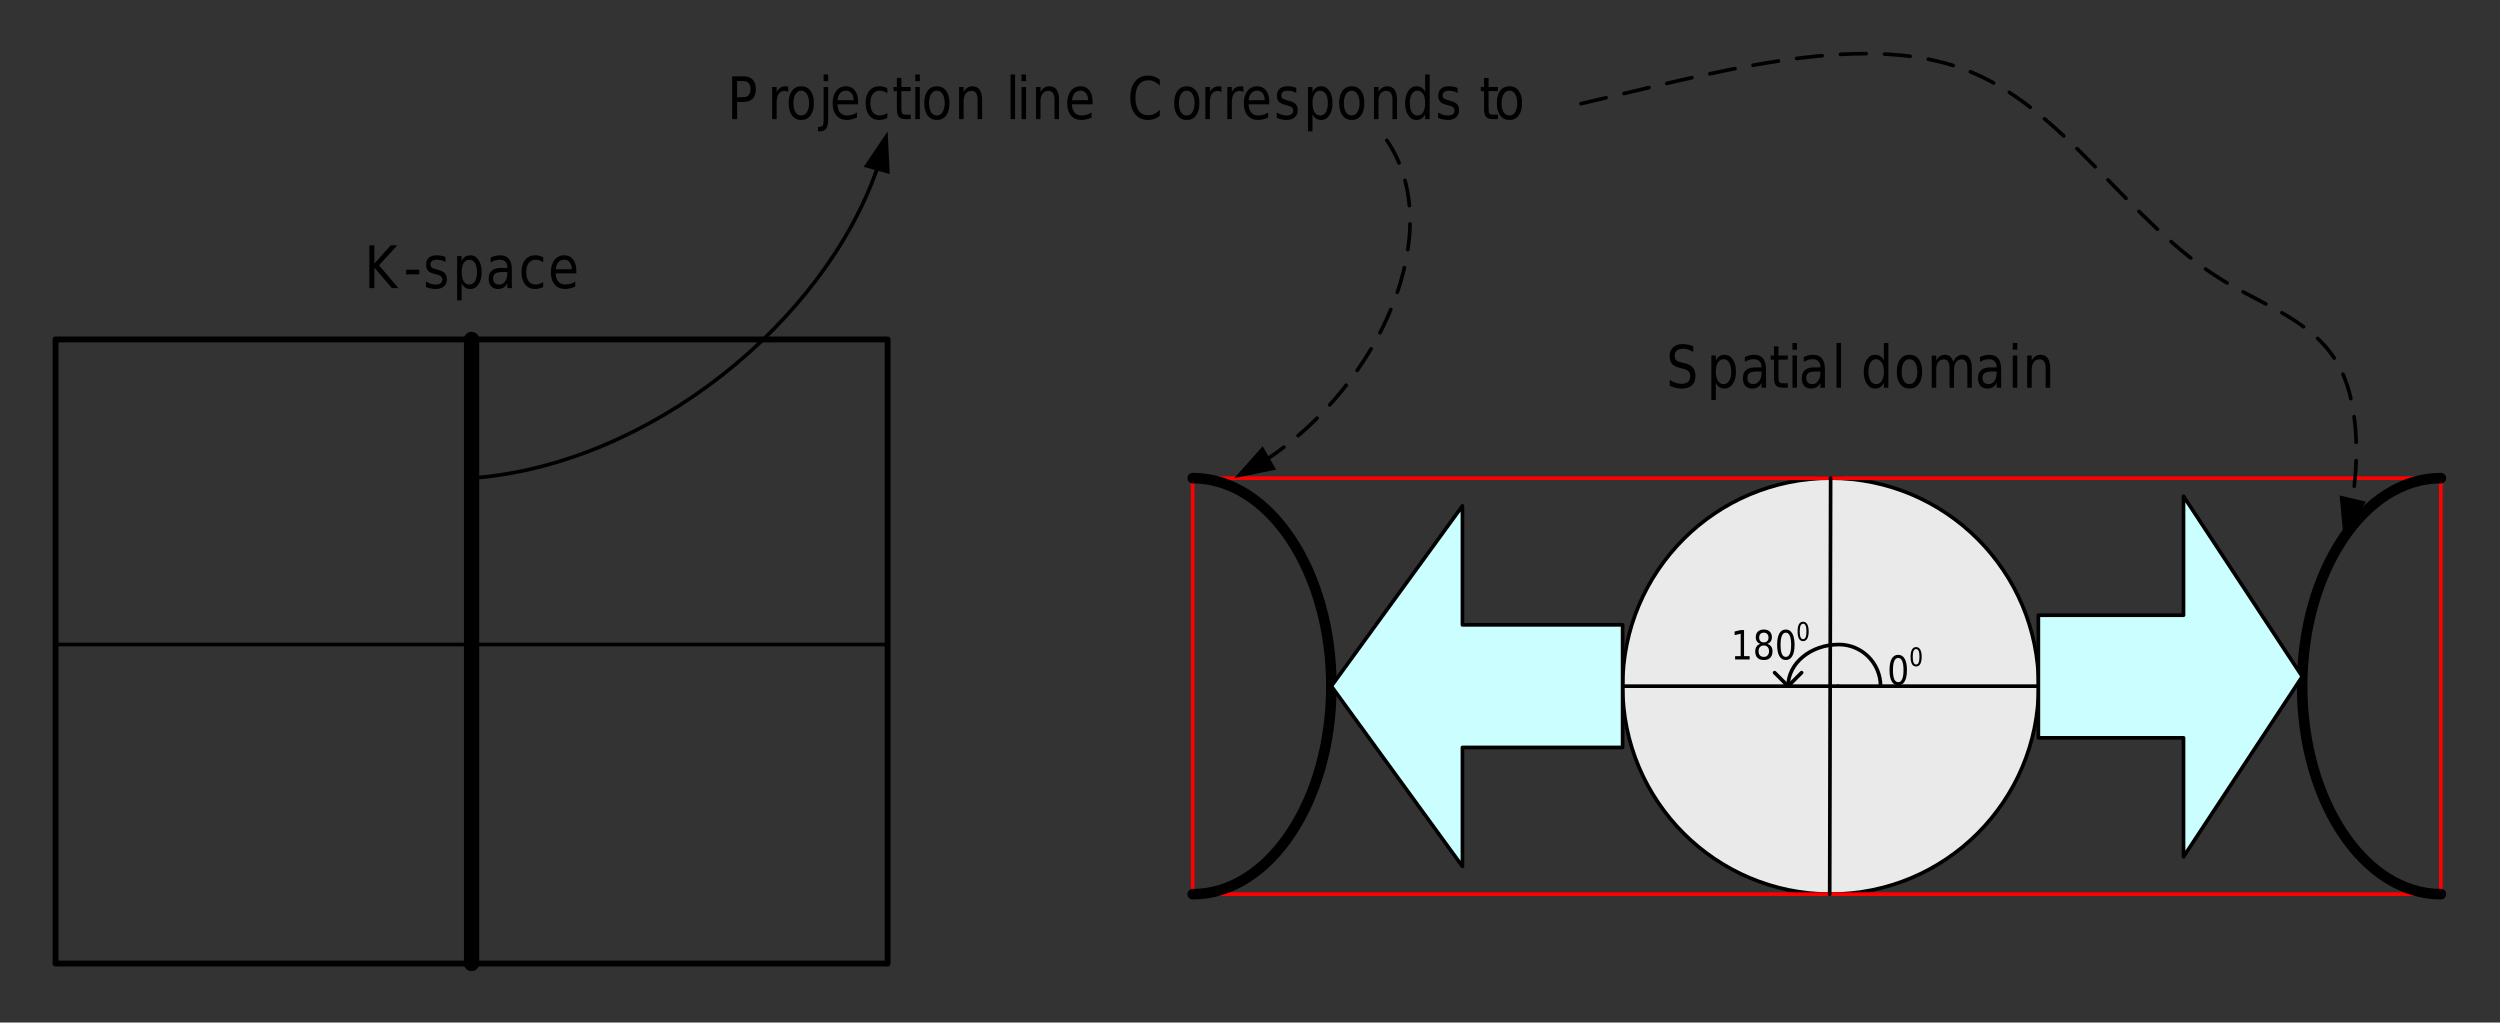 <?xml version="1.0" encoding="UTF-8"?>
<svg width="511pt" height="209pt" version="1.1" viewBox="0 0 511 209" xmlns="http://www.w3.org/2000/svg" xmlns:xlink="http://www.w3.org/1999/xlink">
 <rect x="0" y="0" width="511" height="209" fill="#333333" stroke="none"/>
 <defs>
  <symbol id="glyph0-1" overflow="visible">
   <path d="m0.875-0.688h1.141v-4.578l-1.234 0.281v-0.734l1.219-0.297h0.703v5.328h1.141v0.688h-2.969z"/>
  </symbol>
  <symbol id="glyph0-2" overflow="visible">
   <path d="m2.25-2.859c-0.336 0-0.602 0.105-0.797 0.312-0.188 0.211-0.281 0.496-0.281 0.859 0 0.367 0.094 0.652 0.281 0.859 0.195 0.199 0.461 0.297 0.797 0.297 0.32 0 0.578-0.102 0.766-0.312 0.195-0.207 0.297-0.488 0.297-0.844 0-0.363-0.094-0.648-0.281-0.859-0.188-0.207-0.449-0.312-0.781-0.312zm-0.703-0.344c-0.305-0.082-0.539-0.242-0.703-0.484-0.168-0.238-0.25-0.531-0.25-0.875 0-0.477 0.145-0.859 0.438-1.141 0.301-0.281 0.707-0.422 1.219-0.422 0.508 0 0.91 0.141 1.203 0.422 0.289 0.281 0.438 0.664 0.438 1.141 0 0.344-0.086 0.637-0.25 0.875-0.168 0.242-0.402 0.402-0.703 0.484 0.344 0.094 0.609 0.277 0.797 0.547 0.188 0.262 0.281 0.586 0.281 0.969 0 0.586-0.156 1.031-0.469 1.344-0.305 0.305-0.734 0.453-1.297 0.453-0.574 0-1.012-0.148-1.312-0.453-0.305-0.312-0.453-0.758-0.453-1.344 0-0.383 0.094-0.707 0.281-0.969 0.188-0.27 0.445-0.453 0.781-0.547zm-0.25-1.281c0 0.312 0.082 0.559 0.25 0.734 0.164 0.168 0.398 0.25 0.703 0.25 0.289 0 0.52-0.082 0.688-0.25 0.176-0.176 0.266-0.422 0.266-0.734s-0.09-0.555-0.266-0.734c-0.168-0.176-0.398-0.266-0.688-0.266-0.305 0-0.539 0.09-0.703 0.266-0.168 0.18-0.25 0.422-0.25 0.734z"/>
  </symbol>
  <symbol id="glyph0-3" overflow="visible">
   <path d="m2.25-5.484c-0.367 0-0.637 0.211-0.812 0.625-0.18 0.418-0.266 1.039-0.266 1.859 0 0.824 0.086 1.445 0.266 1.859 0.176 0.406 0.445 0.609 0.812 0.609 0.352 0 0.617-0.203 0.797-0.609 0.188-0.414 0.281-1.035 0.281-1.859 0-0.82-0.094-1.441-0.281-1.859-0.18-0.414-0.445-0.625-0.797-0.625zm0-0.641c0.57 0 1.008 0.266 1.312 0.797 0.312 0.531 0.469 1.309 0.469 2.328 0 1.012-0.156 1.781-0.469 2.312-0.305 0.531-0.742 0.797-1.312 0.797-0.586 0-1.027-0.266-1.328-0.797-0.305-0.531-0.453-1.301-0.453-2.312 0-1.02 0.148-1.797 0.453-2.328 0.301-0.531 0.742-0.797 1.328-0.797z"/>
  </symbol>
  <symbol id="glyph1-1" overflow="visible">
   <path d="m1.422-3.484c-0.23 0-0.402 0.133-0.516 0.391-0.117 0.262-0.172 0.656-0.172 1.188 0 0.523 0.055 0.918 0.172 1.188 0.113 0.262 0.285 0.391 0.516 0.391 0.227 0 0.398-0.129 0.516-0.391 0.113-0.27 0.172-0.664 0.172-1.188 0-0.531-0.059-0.926-0.172-1.188-0.117-0.258-0.289-0.391-0.516-0.391zm0-0.406c0.363 0 0.645 0.172 0.844 0.516 0.195 0.336 0.297 0.824 0.297 1.469 0 0.648-0.102 1.141-0.297 1.484-0.199 0.336-0.48 0.5-0.844 0.5-0.367 0-0.648-0.164-0.844-0.5-0.188-0.344-0.281-0.836-0.281-1.484 0-0.645 0.094-1.133 0.281-1.469 0.195-0.344 0.477-0.516 0.844-0.516z"/>
  </symbol>
  <symbol id="glyph2-1" overflow="visible">
   <path d="m1-8.75h1.016v3.703l3.359-3.703h1.312l-3.719 4.078 3.984 4.672h-1.344l-3.594-4.219v4.219h-1.016z"/>
  </symbol>
  <symbol id="glyph2-2" overflow="visible">
   <path d="m0.5-3.766h2.703v0.953h-2.703z"/>
  </symbol>
  <symbol id="glyph2-3" overflow="visible">
   <path d="m4.547-6.375v1.031c-0.262-0.156-0.531-0.27-0.812-0.344-0.281-0.082-0.574-0.125-0.875-0.125-0.461 0-0.805 0.086-1.031 0.25-0.23 0.156-0.344 0.402-0.344 0.734 0 0.25 0.082 0.449 0.25 0.594 0.164 0.137 0.492 0.266 0.984 0.391l0.312 0.094c0.656 0.156 1.117 0.387 1.391 0.688 0.281 0.305 0.422 0.719 0.422 1.25 0 0.617-0.211 1.102-0.625 1.453-0.406 0.355-0.969 0.531-1.688 0.531-0.305 0-0.621-0.039-0.953-0.109-0.324-0.062-0.664-0.16-1.016-0.297v-1.125c0.332 0.211 0.664 0.367 1 0.469 0.332 0.105 0.66 0.156 0.984 0.156 0.438 0 0.77-0.082 1-0.25 0.238-0.176 0.359-0.426 0.359-0.75 0-0.289-0.09-0.516-0.266-0.672-0.168-0.156-0.539-0.305-1.109-0.453l-0.312-0.078c-0.574-0.145-0.992-0.363-1.25-0.656-0.25-0.289-0.375-0.688-0.375-1.188 0-0.625 0.188-1.102 0.562-1.438 0.375-0.332 0.906-0.5 1.594-0.5 0.344 0 0.664 0.031 0.969 0.094 0.301 0.055 0.578 0.137 0.828 0.25z"/>
  </symbol>
  <symbol id="glyph2-4" overflow="visible">
   <path d="m1.859-0.984v3.484h-0.922v-9.062h0.922v1c0.195-0.395 0.441-0.688 0.734-0.875 0.289-0.188 0.645-0.281 1.062-0.281 0.676 0 1.227 0.32 1.656 0.953 0.426 0.625 0.641 1.453 0.641 2.484s-0.215 1.867-0.641 2.5c-0.43 0.637-0.98 0.953-1.656 0.953-0.418 0-0.773-0.094-1.062-0.281-0.293-0.195-0.539-0.488-0.734-0.875zm3.141-2.297c0-0.789-0.141-1.41-0.422-1.859-0.281-0.445-0.668-0.672-1.156-0.672-0.48 0-0.859 0.227-1.141 0.672-0.281 0.449-0.422 1.07-0.422 1.859 0 0.793 0.141 1.418 0.422 1.875 0.281 0.449 0.66 0.672 1.141 0.672 0.488 0 0.875-0.223 1.156-0.672 0.281-0.457 0.422-1.082 0.422-1.875z"/>
  </symbol>
  <symbol id="glyph2-5" overflow="visible">
   <path d="m3.516-3.297c-0.742 0-1.258 0.102-1.547 0.297-0.293 0.199-0.438 0.539-0.438 1.016 0 0.387 0.109 0.695 0.328 0.922 0.219 0.219 0.508 0.328 0.875 0.328 0.52 0 0.93-0.207 1.234-0.625 0.312-0.426 0.469-0.992 0.469-1.703v-0.234zm1.844-0.453v3.75h-0.922v-1c-0.211 0.398-0.477 0.695-0.797 0.891-0.312 0.188-0.695 0.281-1.141 0.281-0.574 0-1.031-0.188-1.375-0.562-0.344-0.383-0.516-0.891-0.516-1.516 0-0.738 0.211-1.297 0.641-1.672 0.426-0.375 1.055-0.562 1.891-0.562h1.297v-0.109c0-0.5-0.141-0.883-0.422-1.156-0.281-0.27-0.672-0.406-1.172-0.406-0.324 0-0.637 0.047-0.938 0.141-0.305 0.094-0.594 0.23-0.875 0.406v-1c0.332-0.156 0.656-0.27 0.969-0.344 0.32-0.07 0.633-0.109 0.938-0.109 0.812 0 1.414 0.246 1.812 0.734 0.406 0.492 0.609 1.234 0.609 2.234z"/>
  </symbol>
  <symbol id="glyph2-6" overflow="visible">
   <path d="m5-6.312v1.016c-0.262-0.176-0.523-0.305-0.781-0.391-0.262-0.082-0.527-0.125-0.797-0.125-0.594 0-1.059 0.227-1.391 0.672-0.336 0.438-0.5 1.059-0.5 1.859 0 0.805 0.164 1.43 0.5 1.875 0.332 0.438 0.797 0.656 1.391 0.656 0.27 0 0.535-0.039 0.797-0.125 0.258-0.082 0.52-0.207 0.781-0.375v1c-0.25 0.137-0.516 0.242-0.797 0.312-0.273 0.07-0.562 0.109-0.875 0.109-0.844 0-1.516-0.305-2.016-0.922-0.5-0.625-0.75-1.469-0.75-2.531s0.25-1.898 0.75-2.516c0.508-0.613 1.203-0.922 2.078-0.922 0.281 0 0.555 0.039 0.828 0.109 0.27 0.062 0.531 0.164 0.781 0.297z"/>
  </symbol>
  <symbol id="glyph2-7" overflow="visible">
   <path d="m5.766-3.547v0.516h-4.234c0.039 0.75 0.227 1.32 0.562 1.703 0.344 0.387 0.82 0.578 1.438 0.578 0.352 0 0.695-0.047 1.031-0.141 0.332-0.102 0.66-0.258 0.984-0.469v1.031c-0.324 0.156-0.664 0.277-1.016 0.359-0.344 0.094-0.695 0.141-1.047 0.141-0.898 0-1.609-0.301-2.141-0.906-0.523-0.613-0.781-1.441-0.781-2.484 0-1.07 0.25-1.922 0.75-2.547 0.5-0.633 1.164-0.953 2-0.953 0.758 0 1.359 0.289 1.797 0.859 0.438 0.562 0.656 1.336 0.656 2.312zm-0.922-0.328c0-0.582-0.141-1.051-0.422-1.406-0.273-0.352-0.637-0.531-1.094-0.531-0.512 0-0.922 0.172-1.234 0.516s-0.492 0.824-0.531 1.438z"/>
  </symbol>
  <symbol id="glyph2-8" overflow="visible">
   <path d="m2.016-7.781v3.297h1.281c0.469 0 0.828-0.141 1.078-0.422 0.258-0.289 0.391-0.703 0.391-1.234 0-0.52-0.133-0.922-0.391-1.203-0.25-0.289-0.609-0.438-1.078-0.438zm-1.016-0.969h2.297c0.832 0 1.461 0.227 1.891 0.672 0.438 0.438 0.656 1.086 0.656 1.938 0 0.867-0.219 1.523-0.656 1.969-0.43 0.438-1.059 0.656-1.891 0.656h-1.281v3.516h-1.016z"/>
  </symbol>
  <symbol id="glyph2-9" overflow="visible">
   <path d="m4.219-5.562c-0.105-0.062-0.219-0.109-0.344-0.141-0.117-0.039-0.246-0.062-0.391-0.062-0.523 0-0.922 0.199-1.203 0.594-0.281 0.398-0.422 0.969-0.422 1.719v3.453h-0.922v-6.562h0.922v1.016c0.195-0.395 0.445-0.688 0.75-0.875 0.312-0.195 0.691-0.297 1.141-0.297 0.062 0 0.129 0.008 0.203 0.016 0.082 0.012 0.172 0.027 0.266 0.047z"/>
  </symbol>
  <symbol id="glyph2-10" overflow="visible">
   <path d="m3.141-5.812c-0.492 0-0.883 0.23-1.172 0.688-0.293 0.449-0.438 1.062-0.438 1.844 0 0.793 0.141 1.414 0.422 1.859 0.289 0.449 0.688 0.672 1.188 0.672 0.488 0 0.875-0.223 1.156-0.672 0.289-0.457 0.438-1.078 0.438-1.859 0-0.77-0.148-1.383-0.438-1.844-0.281-0.457-0.668-0.688-1.156-0.688zm0-0.906c0.801 0 1.43 0.309 1.891 0.922 0.457 0.605 0.688 1.445 0.688 2.516 0 1.074-0.23 1.918-0.688 2.531-0.461 0.617-1.09 0.922-1.891 0.922-0.805 0-1.434-0.305-1.891-0.922-0.461-0.613-0.688-1.457-0.688-2.531 0-1.07 0.227-1.91 0.688-2.516 0.457-0.613 1.086-0.922 1.891-0.922z"/>
  </symbol>
  <symbol id="glyph2-11" overflow="visible">
   <path d="m0.969-6.562h0.922v6.688c0 0.832-0.137 1.438-0.406 1.812-0.273 0.375-0.711 0.562-1.312 0.562h-0.359v-0.922h0.25c0.352 0 0.594-0.094 0.719-0.281s0.188-0.578 0.188-1.172zm0-2.562h0.922v1.375h-0.922z"/>
  </symbol>
  <symbol id="glyph2-12" overflow="visible">
   <path d="m1.875-8.422v1.859h1.906v0.844h-1.906v3.562c0 0.531 0.062 0.875 0.188 1.031 0.125 0.148 0.379 0.219 0.766 0.219h0.953v0.906h-0.953c-0.711 0-1.199-0.156-1.469-0.469-0.273-0.312-0.406-0.875-0.406-1.688v-3.562h-0.672v-0.844h0.672v-1.859z"/>
  </symbol>
  <symbol id="glyph2-13" overflow="visible">
   <path d="m0.969-6.562h0.922v6.562h-0.922zm0-2.562h0.922v1.375h-0.922z"/>
  </symbol>
  <symbol id="glyph2-14" overflow="visible">
   <path d="m5.641-3.969v3.969h-0.922v-3.922c0-0.625-0.105-1.086-0.312-1.391-0.211-0.312-0.523-0.469-0.938-0.469-0.5 0-0.898 0.188-1.188 0.562-0.281 0.367-0.422 0.871-0.422 1.516v3.703h-0.922v-6.562h0.922v1.016c0.219-0.395 0.477-0.688 0.781-0.875 0.301-0.195 0.645-0.297 1.031-0.297 0.645 0 1.133 0.234 1.469 0.703 0.332 0.461 0.5 1.141 0.5 2.047z"/>
  </symbol>
  <symbol id="glyph2-15" overflow="visible"></symbol>
  <symbol id="glyph2-16" overflow="visible">
   <path d="m0.969-9.125h0.922v9.125h-0.922z"/>
  </symbol>
  <symbol id="glyph2-17" overflow="visible">
   <path d="m6.609-8.078v1.25c-0.344-0.375-0.711-0.648-1.094-0.828-0.387-0.188-0.793-0.281-1.219-0.281-0.867 0-1.527 0.309-1.984 0.922-0.449 0.617-0.672 1.5-0.672 2.656 0 1.148 0.223 2.027 0.672 2.641 0.457 0.617 1.117 0.922 1.984 0.922 0.426 0 0.832-0.094 1.219-0.281 0.383-0.188 0.75-0.461 1.094-0.828v1.234c-0.355 0.281-0.73 0.496-1.125 0.641-0.398 0.133-0.812 0.203-1.25 0.203-1.137 0-2.031-0.406-2.688-1.219-0.648-0.812-0.969-1.914-0.969-3.312 0-1.406 0.32-2.516 0.969-3.328 0.656-0.812 1.551-1.219 2.688-1.219 0.445 0 0.867 0.074 1.266 0.219 0.395 0.137 0.766 0.34 1.109 0.609z"/>
  </symbol>
  <symbol id="glyph2-18" overflow="visible">
   <path d="m4.656-5.562v-3.562h0.922v9.125h-0.922v-0.984c-0.188 0.387-0.434 0.68-0.734 0.875-0.293 0.188-0.648 0.281-1.062 0.281-0.68 0-1.23-0.316-1.656-0.953-0.43-0.633-0.641-1.469-0.641-2.5s0.211-1.859 0.641-2.484c0.426-0.633 0.977-0.953 1.656-0.953 0.414 0 0.77 0.094 1.062 0.281 0.301 0.188 0.547 0.48 0.734 0.875zm-3.141 2.281c0 0.793 0.141 1.418 0.422 1.875 0.281 0.449 0.664 0.672 1.156 0.672 0.477 0 0.859-0.223 1.141-0.672 0.281-0.457 0.422-1.082 0.422-1.875 0-0.789-0.141-1.41-0.422-1.859-0.281-0.445-0.664-0.672-1.141-0.672-0.492 0-0.875 0.227-1.156 0.672-0.281 0.449-0.422 1.07-0.422 1.859z"/>
  </symbol>
  <symbol id="glyph3-1" overflow="visible">
   <path d="m5.5-8.484v1.156c-0.387-0.219-0.75-0.379-1.094-0.484-0.336-0.102-0.664-0.156-0.984-0.156-0.555 0-0.98 0.125-1.281 0.375-0.293 0.25-0.438 0.609-0.438 1.078 0 0.387 0.098 0.68 0.297 0.875 0.195 0.199 0.57 0.359 1.125 0.484l0.609 0.141c0.758 0.168 1.316 0.465 1.672 0.891 0.363 0.43 0.547 0.996 0.547 1.703 0 0.855-0.246 1.5-0.734 1.938-0.48 0.438-1.195 0.656-2.141 0.656-0.355 0-0.734-0.047-1.141-0.141-0.398-0.094-0.809-0.234-1.234-0.422v-1.219c0.414 0.273 0.82 0.477 1.219 0.609 0.395 0.137 0.781 0.203 1.156 0.203 0.582 0 1.031-0.129 1.344-0.391 0.312-0.27 0.469-0.648 0.469-1.141 0-0.438-0.117-0.773-0.344-1.016-0.219-0.238-0.59-0.422-1.109-0.547l-0.609-0.141c-0.762-0.176-1.312-0.453-1.656-0.828-0.336-0.375-0.5-0.895-0.5-1.562 0-0.781 0.234-1.391 0.703-1.828 0.469-0.445 1.113-0.672 1.938-0.672 0.344 0 0.695 0.039 1.062 0.109 0.375 0.074 0.75 0.184 1.125 0.328z"/>
  </symbol>
  <symbol id="glyph3-2" overflow="visible">
   <path d="m1.859-0.984v3.484h-0.922v-9.078h0.922v1c0.195-0.395 0.441-0.688 0.734-0.875 0.301-0.188 0.656-0.281 1.062-0.281 0.688 0 1.242 0.32 1.672 0.953 0.426 0.637 0.641 1.469 0.641 2.5s-0.215 1.867-0.641 2.5c-0.43 0.637-0.984 0.953-1.672 0.953-0.406 0-0.762-0.094-1.062-0.281-0.293-0.195-0.539-0.488-0.734-0.875zm3.141-2.297c0-0.789-0.141-1.41-0.422-1.859-0.273-0.457-0.652-0.688-1.141-0.688-0.492 0-0.875 0.23-1.156 0.688-0.281 0.449-0.422 1.07-0.422 1.859 0 0.793 0.141 1.418 0.422 1.875 0.281 0.449 0.664 0.672 1.156 0.672 0.488 0 0.867-0.223 1.141-0.672 0.281-0.457 0.422-1.082 0.422-1.875z"/>
  </symbol>
  <symbol id="glyph3-3" overflow="visible">
   <path d="m3.531-3.312c-0.75 0-1.273 0.105-1.562 0.312-0.281 0.199-0.422 0.539-0.422 1.016 0 0.387 0.102 0.695 0.312 0.922 0.219 0.219 0.516 0.328 0.891 0.328 0.508 0 0.914-0.211 1.219-0.641 0.312-0.426 0.469-0.988 0.469-1.688v-0.25zm1.828-0.438v3.75h-0.922v-1c-0.211 0.398-0.469 0.695-0.781 0.891-0.312 0.188-0.699 0.281-1.156 0.281-0.574 0-1.031-0.188-1.375-0.562-0.336-0.383-0.5-0.895-0.5-1.531 0-0.738 0.207-1.297 0.625-1.672 0.426-0.375 1.055-0.562 1.891-0.562h1.297v-0.109c0-0.488-0.141-0.867-0.422-1.141-0.273-0.281-0.664-0.422-1.172-0.422-0.324 0-0.637 0.047-0.938 0.141-0.305 0.094-0.594 0.23-0.875 0.406v-1c0.332-0.156 0.656-0.27 0.969-0.344 0.32-0.07 0.633-0.109 0.938-0.109 0.812 0 1.414 0.25 1.812 0.75 0.406 0.492 0.609 1.234 0.609 2.234z"/>
  </symbol>
  <symbol id="glyph3-4" overflow="visible">
   <path d="m1.875-8.453v1.875h1.906v0.844h-1.906v3.562c0 0.543 0.062 0.891 0.188 1.047 0.133 0.148 0.395 0.219 0.781 0.219h0.938v0.906h-0.938c-0.719 0-1.215-0.156-1.484-0.469-0.273-0.312-0.406-0.879-0.406-1.703v-3.562h-0.672v-0.844h0.672v-1.875z"/>
  </symbol>
  <symbol id="glyph3-5" overflow="visible">
   <path d="m0.969-6.578h0.922v6.578h-0.922zm0-2.562h0.922v1.375h-0.922z"/>
  </symbol>
  <symbol id="glyph3-6" overflow="visible">
   <path d="m0.969-9.141h0.922v9.141h-0.922z"/>
  </symbol>
  <symbol id="glyph3-7" overflow="visible"></symbol>
  <symbol id="glyph3-8" overflow="visible">
   <path d="m4.672-5.578v-3.562h0.922v9.141h-0.922v-0.984c-0.199 0.387-0.449 0.68-0.75 0.875-0.293 0.188-0.648 0.281-1.062 0.281-0.68 0-1.23-0.316-1.656-0.953-0.43-0.633-0.641-1.469-0.641-2.5s0.211-1.863 0.641-2.5c0.426-0.633 0.977-0.953 1.656-0.953 0.414 0 0.77 0.094 1.062 0.281 0.301 0.188 0.551 0.48 0.75 0.875zm-3.156 2.297c0 0.793 0.141 1.418 0.422 1.875 0.281 0.449 0.664 0.672 1.156 0.672 0.488 0 0.875-0.223 1.156-0.672 0.281-0.457 0.422-1.082 0.422-1.875 0-0.789-0.141-1.41-0.422-1.859-0.281-0.457-0.668-0.688-1.156-0.688-0.492 0-0.875 0.23-1.156 0.688-0.281 0.449-0.422 1.07-0.422 1.859z"/>
  </symbol>
  <symbol id="glyph3-9" overflow="visible">
   <path d="m3.141-5.828c-0.492 0-0.883 0.23-1.172 0.688-0.281 0.449-0.422 1.07-0.422 1.859 0 0.781 0.141 1.402 0.422 1.859 0.289 0.449 0.68 0.672 1.172 0.672 0.5 0 0.891-0.223 1.172-0.672 0.289-0.457 0.438-1.078 0.438-1.859s-0.148-1.398-0.438-1.859c-0.281-0.457-0.672-0.688-1.172-0.688zm0-0.906c0.812 0 1.445 0.309 1.906 0.922 0.457 0.605 0.688 1.449 0.688 2.531 0 1.074-0.23 1.918-0.688 2.531-0.461 0.617-1.094 0.922-1.906 0.922-0.805 0-1.434-0.305-1.891-0.922-0.461-0.613-0.688-1.457-0.688-2.531 0-1.082 0.227-1.926 0.688-2.531 0.457-0.613 1.086-0.922 1.891-0.922z"/>
  </symbol>
  <symbol id="glyph3-10" overflow="visible">
   <path d="m5.344-5.312c0.227-0.488 0.504-0.848 0.828-1.078 0.32-0.227 0.703-0.344 1.141-0.344 0.582 0 1.031 0.242 1.344 0.719 0.32 0.48 0.484 1.164 0.484 2.047v3.969h-0.922v-3.938c0-0.625-0.102-1.086-0.297-1.391-0.188-0.312-0.48-0.469-0.875-0.469-0.48 0-0.859 0.188-1.141 0.562-0.273 0.367-0.406 0.871-0.406 1.516v3.719h-0.922v-3.938c0-0.633-0.102-1.102-0.297-1.406-0.188-0.301-0.48-0.453-0.875-0.453-0.469 0-0.844 0.188-1.125 0.562s-0.422 0.883-0.422 1.516v3.719h-0.922v-6.578h0.922v1.016c0.207-0.395 0.457-0.688 0.75-0.875 0.301-0.195 0.656-0.297 1.062-0.297s0.75 0.121 1.031 0.359c0.289 0.242 0.504 0.594 0.641 1.062z"/>
  </symbol>
  <symbol id="glyph3-11" overflow="visible">
   <path d="m5.641-3.969v3.969h-0.922v-3.938c0-0.625-0.105-1.086-0.312-1.391-0.211-0.312-0.523-0.469-0.938-0.469-0.5 0-0.898 0.188-1.188 0.562-0.281 0.367-0.422 0.871-0.422 1.516v3.719h-0.922v-6.578h0.922v1.016c0.219-0.395 0.477-0.688 0.781-0.875 0.301-0.195 0.648-0.297 1.047-0.297 0.645 0 1.129 0.234 1.453 0.703 0.332 0.469 0.5 1.156 0.5 2.062z"/>
  </symbol>
  <clipPath id="clip3">
   <rect width="510" height="209"/>
  </clipPath>
  <g id="surface7" clip-path="url(#clip3)">
   <path transform="matrix(1,0,0,-1,-17,806)" d="m433.7 665.75c0 23.48-19.039 42.52-42.52 42.52-23.48 0-42.52-19.039-42.52-42.52s19.039-42.52 42.52-42.52c23.48 0 42.52 19.039 42.52 42.52zm0 0" fill="#eaeaea" fill-rule="evenodd" stroke="#000" stroke-linecap="round" stroke-linejoin="round" stroke-miterlimit="10" stroke-width=".751"/>
   <path transform="matrix(1,0,0,-1,-17,806)" d="m260.79 623.23h255.12v85.039h-255.12zm0 0" fill="none" stroke="#f00" stroke-linecap="round" stroke-linejoin="round" stroke-miterlimit="10" stroke-width=".751"/>
   <path transform="matrix(1,0,0,-1,-17,806)" d="m515.91 708.27c-15.66 0-28.352-19.039-28.352-42.52s12.691-42.52 28.352-42.52" fill="none" stroke="#000" stroke-linecap="round" stroke-linejoin="round" stroke-miterlimit="10" stroke-width="2.16"/>
   <path transform="matrix(1,0,0,-1,-17,806)" d="m260.79 623.23c15.652 0 28.34 19.039 28.34 42.52s-12.688 42.52-28.34 42.52" fill="none" stroke="#000" stroke-linecap="round" stroke-linejoin="round" stroke-miterlimit="10" stroke-width="2.16"/>
   <path transform="matrix(1,0,0,-1,-17,806)" d="m392.65 665.75h-43.988" fill="none" stroke="#000" stroke-linecap="round" stroke-linejoin="round" stroke-miterlimit="10" stroke-width=".751"/>
   <path transform="matrix(1,0,0,-1,-17,806)" d="m392.65 665.75h41.051" fill="none" stroke="#000" stroke-linecap="round" stroke-linejoin="round" stroke-miterlimit="10" stroke-width=".751"/>
   <path transform="matrix(1,0,0,-1,-17,806)" d="m401.39 665.75c0 4.699-3.812 8.512-8.512 8.512-5.738 0-10.391-3.812-10.391-8.512" fill="none" stroke="#000" stroke-linecap="round" stroke-linejoin="round" stroke-miterlimit="10" stroke-width=".751"/>
   <path transform="matrix(1,0,0,-1,-17,806)" d="m379.73 668.51 2.758-2.762 2.762 2.762" fill="none" stroke="#000" stroke-linecap="round" stroke-linejoin="round" stroke-miterlimit="10" stroke-width=".751"/>
   <path transform="matrix(1,0,0,-1,-17,806)" d="m391.18 708.27-0.191-85.039" fill="none" stroke="#000" stroke-linecap="round" stroke-linejoin="round" stroke-miterlimit="10" stroke-width=".751"/>
   <g>
    <use x="353.78" y="134.8" xlink:href="#glyph0-1"/>
    <use x="358.28" y="134.8" xlink:href="#glyph0-2"/>
    <use x="362.78" y="134.8" xlink:href="#glyph0-3"/>
   </g>
   <g>
    <use x="367.13" y="130.97" xlink:href="#glyph1-1"/>
   </g>
   <g>
    <use x="385.75" y="139.97" xlink:href="#glyph0-3"/>
   </g>
   <g>
    <use x="390.23" y="136.15" xlink:href="#glyph1-1"/>
   </g>
   <path transform="matrix(1,0,0,-1,-17,806)" d="m487.58 667.72-24.27 36.852v-24.32h-29.668v-25.059h29.668v-24.32zm0 0" fill="#cbffff" fill-rule="evenodd" stroke="#000" stroke-linecap="round" stroke-linejoin="round" stroke-miterlimit="10" stroke-width=".751"/>
   <path transform="matrix(1,0,0,-1,-17,806)" d="m289.13 665.75 26.793-36.852v24.32h32.738v25.062h-32.738v24.32zm0 0" fill="#cbffff" fill-rule="evenodd" stroke="#000" stroke-linecap="round" stroke-linejoin="round" stroke-miterlimit="10" stroke-width=".751"/>
   <path transform="matrix(1,0,0,-1,-17,806)" d="m28.348 609.06h170.08v127.56h-170.08zm0 0" fill="none" stroke="#000" stroke-linecap="round" stroke-linejoin="round" stroke-miterlimit="10" stroke-width="1.2"/>
   <path transform="matrix(1,0,0,-1,-17,806)" d="m113.39 736.62v-127.56" fill="none" stroke="#000" stroke-linecap="round" stroke-linejoin="round" stroke-miterlimit="10" stroke-width="3.12"/>
   <path transform="matrix(1,0,0,-1,-17,806)" d="m28.348 674.26h170.08" fill="none" stroke="#000" stroke-linecap="round" stroke-linejoin="round" stroke-miterlimit="10" stroke-width=".751"/>
   <g>
    <use x="74.5" y="58.9" xlink:href="#glyph2-1"/>
   </g>
   <g>
    <use x="82.5" y="58.9" xlink:href="#glyph2-2"/>
   </g>
   <g>
    <use x="86.5" y="58.9" xlink:href="#glyph2-3"/>
    <use x="92.5" y="58.9" xlink:href="#glyph2-4"/>
   </g>
   <g>
    <use x="99.268" y="58.9" xlink:href="#glyph2-5"/>
   </g>
   <g>
    <use x="106.036" y="58.9" xlink:href="#glyph2-6"/>
    <use x="112.036" y="58.9" xlink:href="#glyph2-7"/>
   </g>
   <path transform="matrix(1,0,0,-1,-17,806)" d="m113.39 708.27c36.281 2.652 72.168 31.93 83 63.559" fill="none" stroke="#000" stroke-linecap="round" stroke-linejoin="round" stroke-miterlimit="10" stroke-width=".751"/>
   <path d="m176.54 34.102 4.891-7.242 0.43 8.719z" fill-rule="evenodd"/>
   <g>
    <use x="148.65" y="24.35" xlink:href="#glyph2-8"/>
   </g>
   <g>
    <use x="156.894" y="24.35" xlink:href="#glyph2-9"/>
   </g>
   <g>
    <use x="160.638" y="24.35" xlink:href="#glyph2-10"/>
   </g>
   <g>
    <use x="167.382" y="24.35" xlink:href="#glyph2-11"/>
   </g>
   <g>
    <use x="169.626" y="24.35" xlink:href="#glyph2-7"/>
   </g>
   <g>
    <use x="176.37" y="24.35" xlink:href="#glyph2-6"/>
    <use x="182.37" y="24.35" xlink:href="#glyph2-12"/>
   </g>
   <g>
    <use x="186.114" y="24.35" xlink:href="#glyph2-13"/>
   </g>
   <g>
    <use x="188.358" y="24.35" xlink:href="#glyph2-10"/>
   </g>
   <g>
    <use x="195.102" y="24.35" xlink:href="#glyph2-14"/>
   </g>
   <g>
    <use x="201.846" y="24.35" xlink:href="#glyph2-15"/>
   </g>
   <g>
    <use x="205.59" y="24.35" xlink:href="#glyph2-16"/>
   </g>
   <g>
    <use x="207.834" y="24.35" xlink:href="#glyph2-13"/>
   </g>
   <g>
    <use x="210.822" y="24.35" xlink:href="#glyph2-14"/>
   </g>
   <g>
    <use x="217.566" y="24.35" xlink:href="#glyph2-7"/>
   </g>
   <g>
    <use x="340.6" y="79.25" xlink:href="#glyph3-1"/>
   </g>
   <g>
    <use x="348.861" y="79.25" xlink:href="#glyph3-2"/>
   </g>
   <g>
    <use x="355.619" y="79.25" xlink:href="#glyph3-3"/>
   </g>
   <g>
    <use x="361.644" y="79.25" xlink:href="#glyph3-4"/>
   </g>
   <g>
    <use x="365.408" y="79.25" xlink:href="#glyph3-5"/>
   </g>
   <g>
    <use x="367.656" y="79.25" xlink:href="#glyph3-3"/>
   </g>
   <g>
    <use x="374.414" y="79.25" xlink:href="#glyph3-6"/>
   </g>
   <g>
    <use x="377.397" y="79.25" xlink:href="#glyph3-7"/>
   </g>
   <g>
    <use x="380.391" y="79.25" xlink:href="#glyph3-8"/>
   </g>
   <g>
    <use x="387.149" y="79.25" xlink:href="#glyph3-9"/>
   </g>
   <g>
    <use x="393.907" y="79.25" xlink:href="#glyph3-10"/>
   </g>
   <g>
    <use x="403.683" y="79.25" xlink:href="#glyph3-3"/>
   </g>
   <g>
    <use x="410.441" y="79.25" xlink:href="#glyph3-5"/>
   </g>
   <g>
    <use x="413.423" y="79.25" xlink:href="#glyph3-11"/>
   </g>
   <path transform="matrix(1,0,0,-1,-17,806)" d="m300.47 777.31c12.562-18.387-1.258-49.809-24.598-65.25" fill="none" stroke="#000" stroke-dasharray="5.255,3.754" stroke-linecap="round" stroke-linejoin="round" stroke-miterlimit="10" stroke-width=".751"/>
   <path d="m260.84 95.988-8.551 1.742 5.801-6.519z" fill-rule="evenodd"/>
   <path transform="matrix(1,0,0,-1,-17,806)" d="m340.16 784.81c26.191 6.031 56.441 14.961 77.859 7.203 21-7.602 33.531-31.23 53.32-43.32 9.102-5.562 19.73-8.691 24.371-18.73 3.258-7.051 3.559-17.5 2.039-26.539" fill="none" stroke="#000" stroke-dasharray="5.255,3.754" stroke-linecap="round" stroke-linejoin="round" stroke-miterlimit="10" stroke-width=".751"/>
   <path d="m483.6 102.55-4.59 7.418-0.781-8.699z" fill-rule="evenodd"/>
   <g>
    <use x="230.45" y="24.35" xlink:href="#glyph2-17"/>
   </g>
   <g>
    <use x="239.438" y="24.35" xlink:href="#glyph2-10"/>
   </g>
   <g>
    <use x="245.438" y="24.35" xlink:href="#glyph2-9"/>
   </g>
   <g>
    <use x="249.926" y="24.35" xlink:href="#glyph2-9"/>
   </g>
   <g>
    <use x="253.67" y="24.35" xlink:href="#glyph2-7"/>
   </g>
   <g>
    <use x="260.414" y="24.35" xlink:href="#glyph2-3"/>
    <use x="266.414" y="24.35" xlink:href="#glyph2-4"/>
   </g>
   <g>
    <use x="273.158" y="24.35" xlink:href="#glyph2-10"/>
   </g>
   <g>
    <use x="279.902" y="24.35" xlink:href="#glyph2-14"/>
   </g>
   <g>
    <use x="286.646" y="24.35" xlink:href="#glyph2-18"/>
   </g>
   <g>
    <use x="293.39" y="24.35" xlink:href="#glyph2-3"/>
    <use x="299.39" y="24.35" xlink:href="#glyph2-15"/>
   </g>
   <g>
    <use x="302.39" y="24.35" xlink:href="#glyph2-12"/>
   </g>
   <g>
    <use x="305.39" y="24.35" xlink:href="#glyph2-10"/>
   </g>
  </g>
  <clipPath id="clip2">
   <rect width="510" height="209"/>
  </clipPath>
  <g id="surface9" clip-path="url(#clip2)">
   <use xlink:href="#surface7"/>
  </g>
  <clipPath id="clip1">
   <rect width="511" height="209"/>
  </clipPath>
  <g id="surface11" clip-path="url(#clip1)">
   <use xlink:href="#surface9"/>
  </g>
 </defs>
 <g id="surface1">
  <use xlink:href="#surface11"/>
 </g>
</svg>
